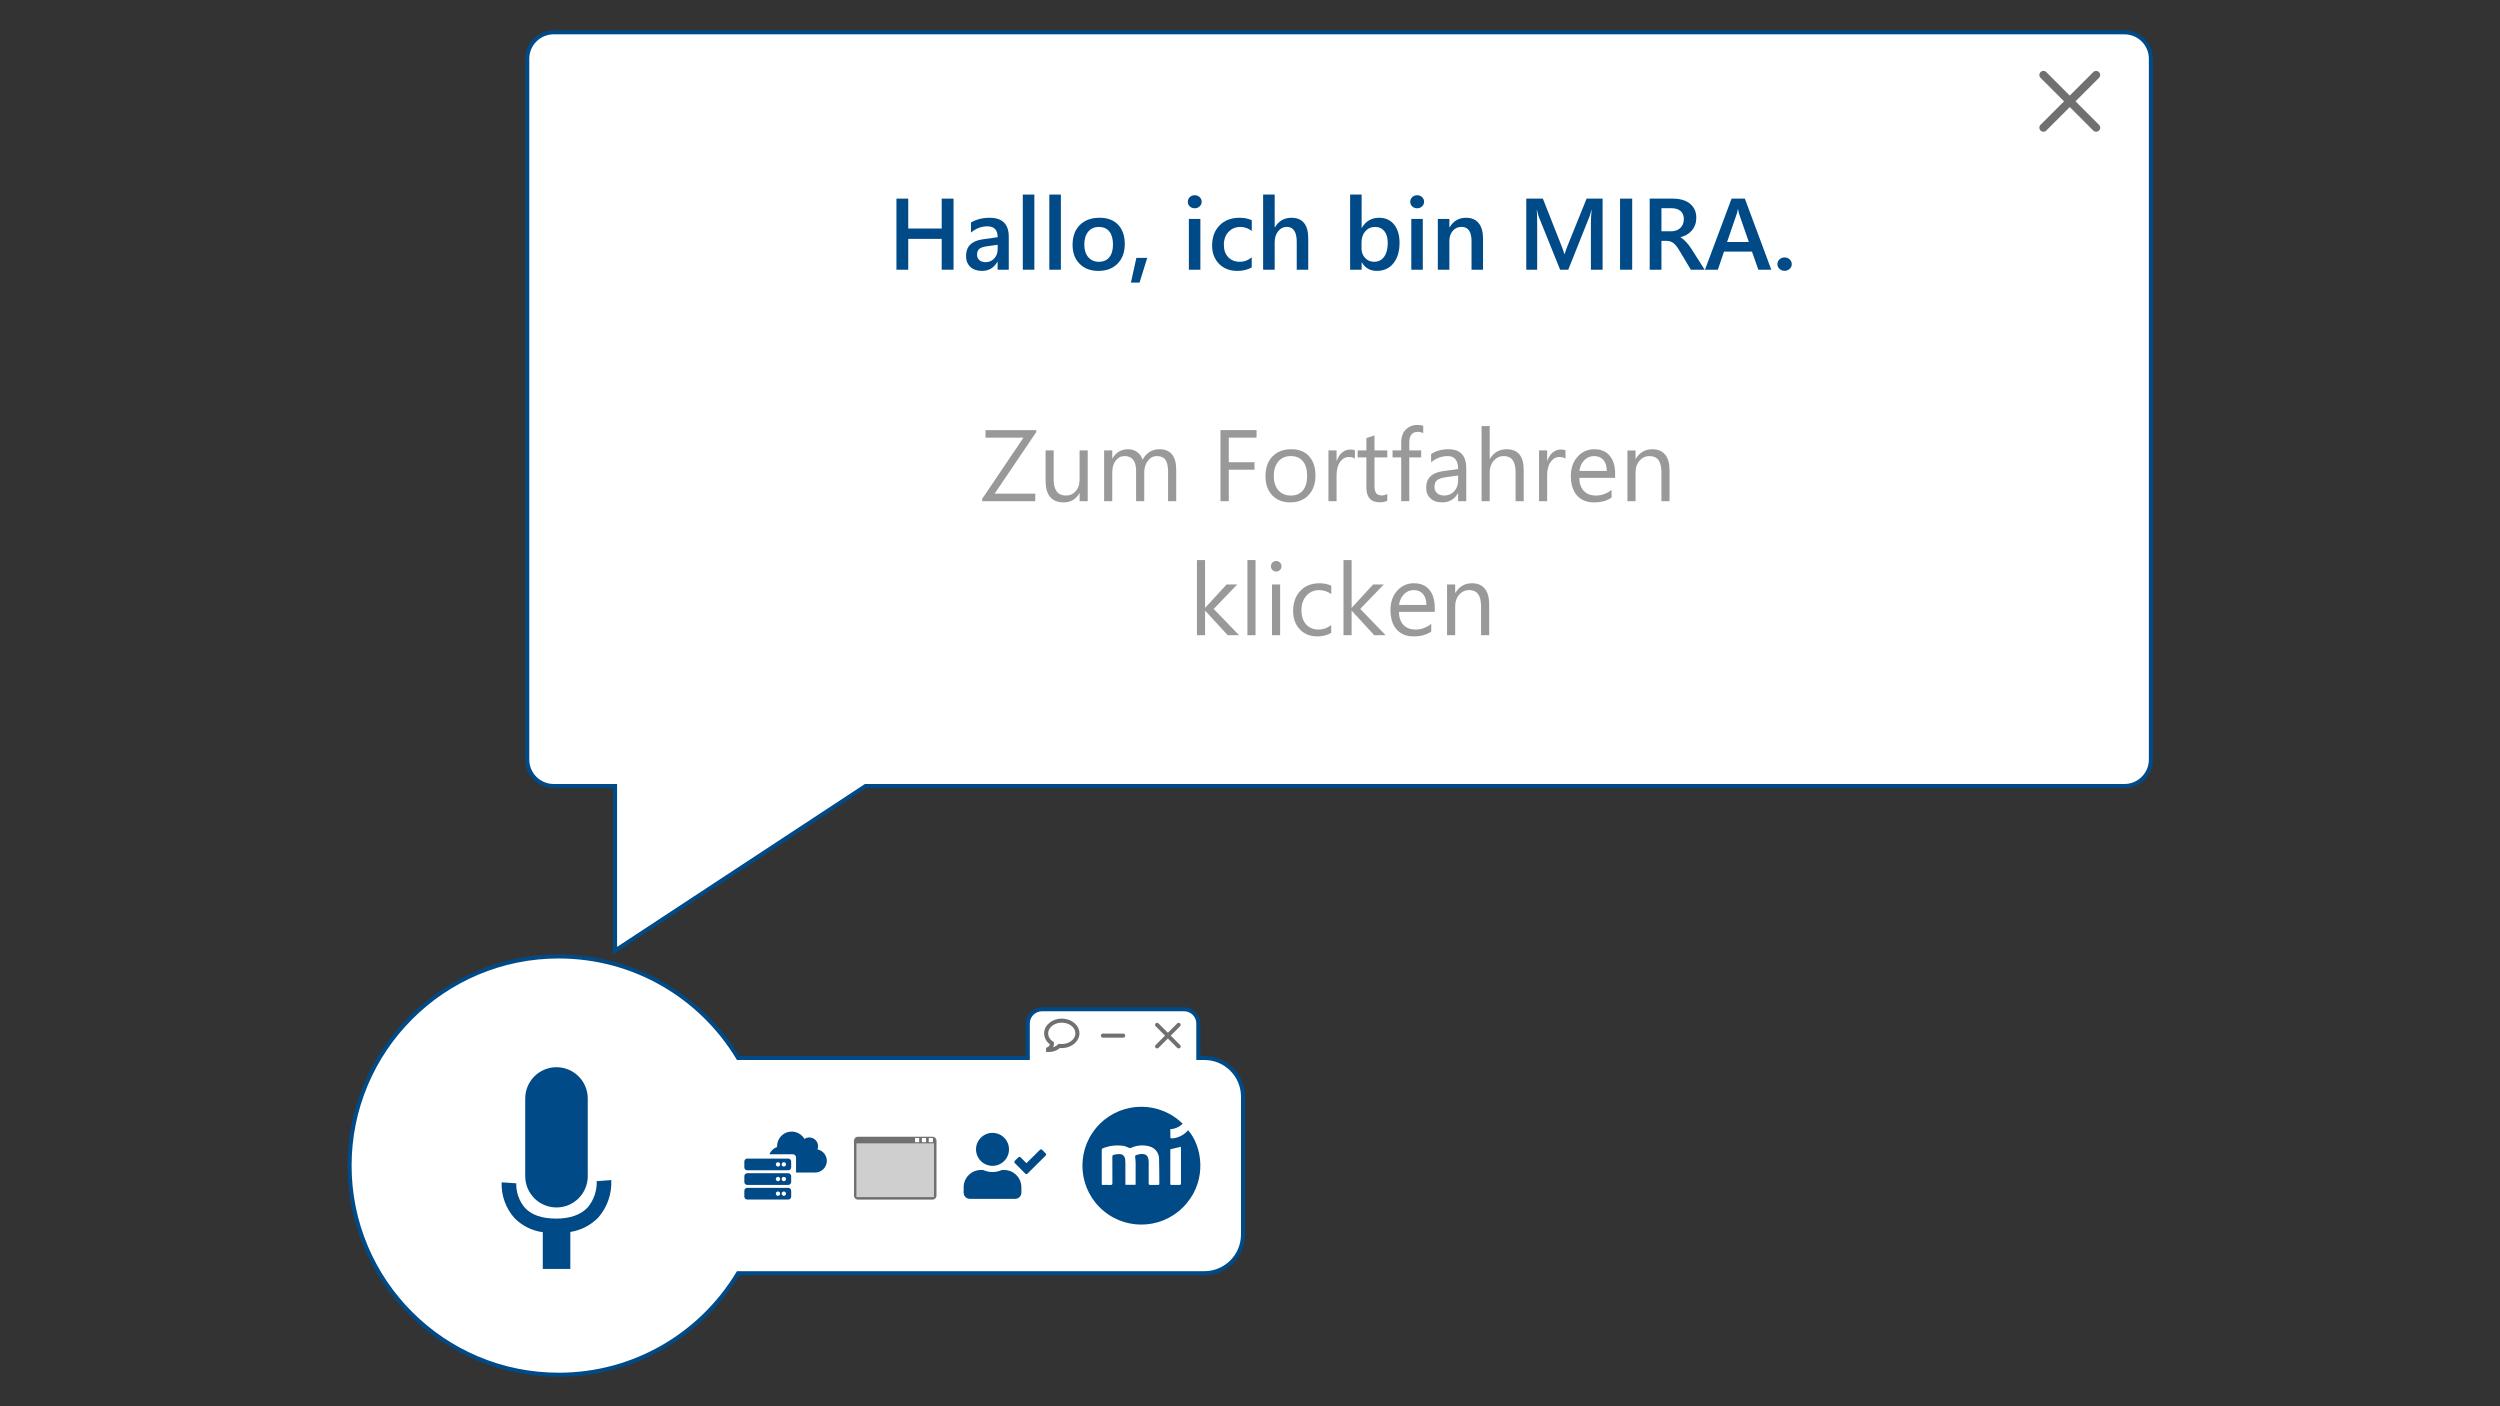 <?xml version="1.0" encoding="utf-8"?>
<!-- Generator: $$$/GeneralStr/196=Adobe Illustrator 27.6.0, SVG Export Plug-In . SVG Version: 6.00 Build 0)  -->
<svg version="1.1" id="Ebene_1" xmlns="http://www.w3.org/2000/svg" xmlns:xlink="http://www.w3.org/1999/xlink" x="0px" y="0px"
	 viewBox="0 0 1920 1080" style="enable-background:new 0 0 1920 1080;" xml:space="preserve">
<rect x="0" y="0" width="1920" height="1080" fill="#333333" stroke="none"/>
<style type="text/css">
	.st0{fill:#FFFFFF;}
	.st1{fill:#004A87;}
	.st2{enable-background:new    ;}
	.st3{fill:#999999;}
	.st4{fill:#707070;}
	.st5{clip-path:url(#SVGID_00000166648121702211225180000012799389834430473377_);}
	.st6{clip-path:url(#SVGID_00000100382355316012366320000007213358153624837049_);}
	.st7{fill:#CFCFCF;}
	.st8{clip-path:url(#SVGID_00000031203338685473641840000013591597615472911508_);}
	.st9{clip-path:url(#SVGID_00000003784807893187313940000018189841046163876020_);}
</style>
<g id="Vereinigungsmenge_300" transform="translate(43.748 -15.997)">
	<g>
		<path class="st0" d="M428.608,746.099V621.209v-1.559h-1.559h-45.599
			c-11.179,0-20.273-9.095-20.273-20.273V61.09c0-11.179,9.095-20.273,20.273-20.273
			H1587.856c11.179,0,20.273,9.095,20.273,20.273v538.287
			c0,11.179-9.095,20.273-20.273,20.273H621.469h-0.467l-0.39,0.256L428.608,746.099z
			"/>
	</g>
	<g>
		<path class="st1" d="M430.168,743.208l190.368-125.118h967.32
			c10.319,0,18.714-8.395,18.714-18.714V61.09c0-10.319-8.395-18.714-18.714-18.714
			H381.45c-10.319,0-18.714,8.395-18.714,18.714v538.287
			c0,10.319,8.395,18.714,18.714,18.714h48.718V743.208 M427.049,748.99V621.209h-45.599
			c-12.059,0-21.832-9.774-21.832-21.832V61.09c0-12.059,9.774-21.832,21.832-21.832
			H1587.856c12.059,0,21.833,9.774,21.833,21.832v538.287
			c0,12.059-9.774,21.832-21.833,21.832H621.469L427.049,748.99z"/>
	</g>
</g>
<g class="st2">
	<path class="st1" d="M732.325,207.14h-9.099v-23.681H697.528v23.681h-9.061v-54.595h9.061
		v22.956h25.698v-22.956h9.099V207.14z"/>
	<path class="st1" d="M774.737,207.14h-8.566v-6.091h-0.152
		c-2.691,4.669-6.638,7.005-11.84,7.005c-3.833,0-6.833-1.042-9.005-3.122
		c-2.169-2.08-3.254-4.834-3.254-8.263c0-7.359,4.238-11.647,12.716-12.865
		l11.574-1.639c0-5.558-2.641-8.339-7.919-8.339c-4.645,0-8.833,1.602-12.564,4.8
		v-7.73c4.112-2.437,8.857-3.655,14.239-3.655c9.847,0,14.772,4.849,14.772,14.543
		V207.14z M766.209,187.989l-8.185,1.145c-2.539,0.329-4.448,0.944-5.729,1.846
		c-1.282,0.902-1.923,2.479-1.923,4.739c0,1.651,0.589,3.003,1.771,4.054
		c1.179,1.054,2.759,1.581,4.739,1.581c2.689,0,4.917-0.944,6.682-2.836
		c1.763-1.891,2.645-4.27,2.645-7.139V187.989z"/>
	<path class="st1" d="M794.382,207.14h-8.871v-57.717h8.871V207.14z"/>
	<path class="st1" d="M814.751,207.14h-8.871v-57.717h8.871V207.14z"/>
	<path class="st1" d="M843.533,208.054c-6.015,0-10.818-1.821-14.411-5.464
		c-3.591-3.64-5.386-8.47-5.386-14.486c0-6.548,1.872-11.662,5.615-15.344
		c3.745-3.679,8.788-5.519,15.134-5.519c6.091,0,10.837,1.791,14.239,5.367
		c3.401,3.582,5.102,8.543,5.102,14.888c0,6.219-1.834,11.199-5.501,14.942
		C854.656,206.184,849.725,208.054,843.533,208.054z M843.952,174.283
		c-3.452,0-6.181,1.206-8.185,3.618c-2.006,2.412-3.008,5.735-3.008,9.975
		c0,4.087,1.014,7.304,3.046,9.652c2.03,2.348,4.745,3.521,8.147,3.521
		c3.477,0,6.149-1.154,8.013-3.466c1.867-2.309,2.799-5.595,2.799-9.859
		c0-4.288-0.932-7.602-2.799-9.938C850.101,175.452,847.428,174.283,843.952,174.283z"
		/>
	<path class="st1" d="M881.072,198.039l-5.901,18.999h-6.624l4.188-18.999H881.072z"/>
	<path class="st1" d="M917.506,159.968c-1.447,0-2.683-0.469-3.713-1.407
		c-1.026-0.938-1.541-2.132-1.541-3.579c0-1.447,0.515-2.653,1.541-3.615
		c1.029-0.965,2.266-1.45,3.713-1.45c1.497,0,2.766,0.484,3.807,1.45
		c1.04,0.962,1.561,2.169,1.561,3.615c0,1.371-0.521,2.546-1.561,3.521
		C920.272,159.48,919.003,159.968,917.506,159.968z M921.885,207.14h-8.833v-38.985
		h8.833V207.14z"/>
	<path class="st1" d="M961.327,205.349c-3.122,1.803-6.815,2.705-11.079,2.705
		c-5.787,0-10.458-1.809-14.01-5.424c-3.554-3.618-5.33-8.306-5.33-14.068
		c0-6.42,1.91-11.58,5.731-15.475c3.819-3.896,8.927-5.845,15.323-5.845
		c3.553,0,6.687,0.621,9.404,1.864v8.223c-2.717-2.028-5.61-3.046-8.68-3.046
		c-3.731,0-6.791,1.264-9.175,3.789c-2.386,2.528-3.579,5.833-3.579,9.917
		c0,4.039,1.124,7.221,3.369,9.558c2.248,2.336,5.26,3.503,9.043,3.503
		c3.172,0,6.168-1.13,8.985-3.387V205.349z"/>
	<path class="st1" d="M1004.727,207.14h-8.833v-21.32c0-7.715-2.577-11.574-7.727-11.574
		c-2.589,0-4.773,1.118-6.548,3.35c-1.779,2.233-2.665,5.089-2.665,8.565v20.979
		h-8.872v-57.717h8.872v25.203h0.152c2.942-4.925,7.157-7.386,12.64-7.386
		c8.653,0,12.981,5.293,12.981,15.874V207.14z"/>
	<path class="st1" d="M1045.884,201.506h-0.152v5.635h-8.833v-57.717h8.833v25.584h0.152
		c3.018-5.178,7.435-7.767,13.249-7.767c4.922,0,8.775,1.745,11.552,5.236
		c2.781,3.49,4.17,8.166,4.17,14.029c0,6.524-1.559,11.744-4.681,15.667
		c-3.122,3.92-7.386,5.881-12.792,5.881
		C1052.305,208.054,1048.473,205.87,1045.884,201.506z M1045.656,186.009v4.837
		c0,2.842,0.908,5.254,2.72,7.234c1.815,1.98,4.118,2.97,6.911,2.97
		c3.274,0,5.845-1.276,7.709-3.825c1.867-2.552,2.799-6.11,2.799-10.678
		c0-3.835-0.868-6.835-2.607-9.006c-1.739-2.169-4.094-3.256-7.063-3.256
		c-3.146,0-5.677,1.118-7.596,3.35
		C1046.612,179.869,1045.656,182.658,1045.656,186.009z"/>
	<path class="st1" d="M1088.333,159.968c-1.447,0-2.683-0.469-3.713-1.407
		c-1.026-0.938-1.541-2.132-1.541-3.579c0-1.447,0.515-2.653,1.541-3.615
		c1.029-0.965,2.266-1.45,3.713-1.45c1.499,0,2.766,0.484,3.807,1.45
		c1.042,0.962,1.562,2.169,1.562,3.615c0,1.371-0.521,2.546-1.562,3.521
		C1091.098,159.48,1089.831,159.968,1088.333,159.968z M1092.712,207.14h-8.833v-38.985
		h8.833V207.14z"/>
	<path class="st1" d="M1138.968,207.14h-8.833v-21.966c0-7.285-2.577-10.928-7.727-10.928
		c-2.692,0-4.913,1.008-6.664,3.027c-1.751,2.016-2.625,4.563-2.625,7.633v22.234
		h-8.872v-38.985h8.872v6.472h0.152c2.918-4.925,7.13-7.386,12.64-7.386
		c4.237,0,7.474,1.377,9.707,4.13c2.233,2.756,3.35,6.734,3.35,11.936V207.14z"
		/>
	<path class="st1" d="M1230.797,207.14h-8.985v-35.331c0-2.893,0.177-6.433,0.533-10.624
		h-0.152c-0.557,2.388-1.054,4.1-1.483,5.141l-16.295,40.813h-6.244l-16.334-40.508
		c-0.457-1.194-0.938-3.009-1.447-5.446h-0.152
		c0.204,2.184,0.305,5.75,0.305,10.7v35.254h-8.376v-54.595h12.755
		l14.352,36.357c1.09,2.793,1.803,4.873,2.132,6.244h0.192
		c0.938-2.866,1.7-4.998,2.284-6.396l14.62-36.205h12.296V207.14z"/>
	<path class="st1" d="M1253.527,207.14h-9.329v-54.595h9.329V207.14z"/>
	<path class="st1" d="M1309.149,207.14h-10.584l-8.717-14.62
		c-0.789-1.346-1.556-2.494-2.303-3.445c-0.749-0.953-1.511-1.733-2.284-2.342
		c-0.777-0.609-1.62-1.054-2.534-1.334c-0.914-0.277-1.94-0.417-3.082-0.417
		h-3.655v22.158h-9.025v-54.595h17.97c2.565,0,4.925,0.305,7.081,0.914
		s4.036,1.529,5.635,2.759c1.599,1.234,2.851,2.769,3.752,4.608
		c0.898,1.84,1.349,3.99,1.349,6.451c0,1.931-0.283,3.701-0.856,5.312
		c-0.57,1.614-1.383,3.046-2.437,4.304c-1.054,1.255-2.321,2.327-3.807,3.216
		c-1.483,0.889-3.155,1.575-5.007,2.056v0.152
		c0.99,0.557,1.852,1.176,2.589,1.846c0.737,0.673,1.435,1.365,2.095,2.077
		c0.658,0.71,1.313,1.517,1.961,2.415c0.646,0.902,1.361,1.949,2.15,3.14
		L1309.149,207.14z M1275.99,159.895v17.738h7.538c1.395,0,2.683-0.213,3.865-0.646
		c1.179-0.432,2.199-1.054,3.064-1.864c0.862-0.813,1.535-1.803,2.016-2.973
		c0.481-1.167,0.725-2.473,0.725-3.92c0-2.613-0.825-4.657-2.476-6.131
		c-1.651-1.471-4.023-2.205-7.118-2.205H1275.99z"/>
	<path class="st1" d="M1360.357,207.14h-9.938l-4.91-13.895h-21.473l-4.721,13.895h-9.899
		l20.443-54.595h10.203L1360.357,207.14z M1343.109,185.857l-7.575-21.777
		c-0.228-0.71-0.472-1.852-0.725-3.423h-0.152
		c-0.228,1.444-0.481,2.589-0.761,3.423l-7.499,21.777H1343.109z"/>
	<path class="st1" d="M1370.52,207.978c-1.523,0-2.817-0.503-3.883-1.505
		c-1.066-1.002-1.599-2.202-1.599-3.597c0-1.422,0.533-2.641,1.599-3.655
		c1.066-1.014,2.36-1.523,3.883-1.523c1.547,0,2.863,0.509,3.941,1.523
		c1.078,1.014,1.617,2.233,1.617,3.655c0,1.395-0.539,2.595-1.617,3.597
		S1372.068,207.978,1370.52,207.978z"/>
</g>
<g class="st2">
	<path class="st3" d="M795.849,331.842l-31.98,47.285h31.219v5.787H754.312v-1.791
		l31.714-47.017h-29.163v-5.787h38.985V331.842z"/>
	<path class="st3" d="M835.367,384.914h-6.244v-6.168h-0.152
		c-2.589,4.721-6.6,7.081-12.031,7.081c-9.29,0-13.934-5.534-13.934-16.599
		v-23.3h6.206v22.31c0,8.223,3.146,12.335,9.442,12.335
		c3.046,0,5.552-1.124,7.518-3.369c1.968-2.248,2.951-5.184,2.951-8.814v-22.462
		h6.244V384.914z"/>
	<path class="st3" d="M903.325,384.914h-6.244v-22.386c0-4.316-0.667-7.438-1.998-9.366
		c-1.334-1.928-3.574-2.893-6.72-2.893c-2.665,0-4.93,1.218-6.797,3.655
		c-1.864,2.437-2.797,5.354-2.797,8.757v22.234h-6.244v-23.148
		c0-7.666-2.957-11.498-8.871-11.498c-2.741,0-5.001,1.148-6.777,3.445
		c-1.777,2.3-2.665,5.287-2.665,8.967v22.234h-6.244v-38.985h6.244v6.168h0.152
		c2.766-4.721,6.801-7.081,12.107-7.081c2.665,0,4.987,0.743,6.967,2.226
		c1.98,1.486,3.337,3.433,4.074,5.845c2.893-5.382,7.208-8.071,12.944-8.071
		c8.578,0,12.868,5.293,12.868,15.874V384.914z"/>
	<path class="st3" d="M965.038,336.106h-21.319v18.884h19.72v5.747h-19.72v24.177h-6.396
		v-54.595h27.715V336.106z"/>
	<path class="st3" d="M990.851,385.828c-5.763,0-10.362-1.821-13.8-5.464
		c-3.439-3.64-5.159-8.47-5.159-14.486c0-6.548,1.791-11.662,5.37-15.344
		c3.579-3.679,8.412-5.519,14.504-5.519c5.811,0,10.349,1.791,13.611,5.367
		c3.262,3.582,4.891,8.543,4.891,14.888c0,6.219-1.757,11.199-5.272,14.942
		C1001.48,383.957,996.766,385.828,990.851,385.828z M991.308,350.269
		c-4.011,0-7.182,1.365-9.518,4.093c-2.336,2.729-3.503,6.49-3.503,11.288
		c0,4.62,1.182,8.263,3.542,10.925c2.36,2.668,5.519,3.999,9.478,3.999
		c4.036,0,7.139-1.307,9.308-3.92c2.172-2.616,3.256-6.335,3.256-11.157
		c0-4.873-1.084-8.629-3.256-11.269C998.447,351.587,995.343,350.269,991.308,350.269z
		"/>
	<path class="st3" d="M1040.572,352.248c-1.09-0.838-2.665-1.258-4.721-1.258
		c-2.665,0-4.891,1.258-6.682,3.771c-1.788,2.513-2.683,5.939-2.683,10.279v19.873
		h-6.244v-38.985h6.244v8.035h0.152c0.889-2.741,2.248-4.879,4.075-6.417
		c1.827-1.535,3.868-2.303,6.128-2.303c1.623,0,2.869,0.177,3.731,0.533V352.248z"/>
	<path class="st3" d="M1065.435,384.533c-1.474,0.813-3.414,1.218-5.827,1.218
		c-6.829,0-10.24-3.807-10.24-11.422v-23.071h-6.701v-5.33h6.701v-9.518
		l6.244-2.019v11.537h9.823v5.33h-9.823v21.966c0,2.616,0.442,4.48,1.331,5.598
		c0.889,1.118,2.36,1.675,4.416,1.675c1.575,0,2.933-0.432,4.075-1.294V384.533z"
		/>
	<path class="st3" d="M1093.035,332.679c-1.218-0.685-2.601-1.029-4.148-1.029
		c-4.368,0-6.548,2.756-6.548,8.263v6.015h9.137v5.33h-9.137v33.655h-6.207v-33.655
		h-6.661v-5.33h6.661V339.608c0-4.087,1.182-7.316,3.542-9.689
		s5.303-3.56,8.833-3.56c1.904,0,3.411,0.228,4.529,0.685V332.679z"/>
	<path class="st3" d="M1126.082,384.914h-6.244v-6.091h-0.152
		c-2.717,4.669-6.713,7.005-11.991,7.005c-3.883,0-6.923-1.029-9.119-3.082
		c-2.196-2.059-3.292-4.785-3.292-8.187c0-7.285,4.288-11.522,12.868-12.716
		l11.687-1.636c0-6.628-2.677-9.938-8.032-9.938c-4.697,0-8.936,1.599-12.716,4.797
		v-6.396c3.832-2.437,8.248-3.655,13.249-3.655c9.162,0,13.742,4.849,13.742,14.543
		V384.914z M1119.838,365.193l-9.402,1.294c-2.893,0.405-5.077,1.124-6.548,2.15
		c-1.474,1.029-2.208,2.851-2.208,5.464c0,1.904,0.679,3.46,2.038,4.663
		c1.355,1.206,3.165,1.809,5.424,1.809c3.094,0,5.653-1.084,7.672-3.256
		c2.016-2.169,3.024-4.916,3.024-8.242V365.193z"/>
	<path class="st3" d="M1170.208,384.914h-6.244v-22.462c0-8.123-3.021-12.183-9.061-12.183
		c-3.046,0-5.61,1.176-7.69,3.521c-2.083,2.348-3.122,5.364-3.122,9.043v22.082
		h-6.244v-57.717h6.244v25.203h0.152c2.994-4.925,7.258-7.386,12.792-7.386
		c8.781,0,13.173,5.293,13.173,15.874V384.914z"/>
	<path class="st3" d="M1202.301,352.248c-1.09-0.838-2.665-1.258-4.721-1.258
		c-2.665,0-4.891,1.258-6.682,3.771c-1.788,2.513-2.683,5.939-2.683,10.279v19.873
		h-6.244v-38.985h6.244v8.035h0.152c0.889-2.741,2.248-4.879,4.075-6.417
		c1.827-1.535,3.868-2.303,6.128-2.303c1.623,0,2.869,0.177,3.731,0.533V352.248z"/>
	<path class="st3" d="M1240.412,366.981h-27.527c0.1,4.343,1.27,7.694,3.503,10.051
		c2.233,2.363,5.306,3.542,9.213,3.542c4.392,0,8.427-1.447,12.107-4.34v5.863
		c-3.427,2.488-7.955,3.731-13.59,3.731c-5.51,0-9.838-1.77-12.984-5.312
		c-3.146-3.539-4.721-8.522-4.721-14.942c0-6.067,1.721-11.007,5.16-14.83
		c3.439-3.819,7.709-5.729,12.81-5.729c5.102,0,9.049,1.651,11.842,4.949
		c2.79,3.299,4.188,7.879,4.188,13.745V366.981z M1234.016,361.69
		c-0.027-3.603-0.896-6.408-2.61-8.415c-1.712-2.004-4.09-3.006-7.136-3.006
		c-2.945,0-5.446,1.054-7.502,3.158c-2.056,2.108-3.326,4.861-3.807,8.263H1234.016z"
		/>
	<path class="st3" d="M1282.215,384.914h-6.244v-22.234c0-8.275-3.021-12.411-9.061-12.411
		c-3.122,0-5.705,1.176-7.748,3.521c-2.044,2.348-3.064,5.312-3.064,8.891v22.234
		h-6.244v-38.985h6.244v6.472h0.152c2.942-4.925,7.206-7.386,12.792-7.386
		c4.264,0,7.523,1.377,9.783,4.13c2.26,2.756,3.39,6.734,3.39,11.936V384.914z
		"/>
</g>
<g class="st2">
	<path class="st3" d="M951.62,487.835h-8.756l-17.208-18.731h-0.152v18.731h-6.244v-57.717
		h6.244v36.585h0.152l16.371-17.854h8.185l-18.084,18.807L951.62,487.835z"/>
	<path class="st3" d="M964.261,487.835h-6.245v-57.717h6.245V487.835z"/>
	<path class="st3" d="M980.099,438.951c-1.118,0-2.071-0.381-2.857-1.142
		c-0.786-0.761-1.179-1.727-1.179-2.893c0-1.167,0.393-2.138,1.179-2.912
		c0.786-0.774,1.739-1.16,2.857-1.16c1.142,0,2.114,0.387,2.912,1.16
		c0.801,0.774,1.2,1.745,1.2,2.912c0,1.118-0.399,2.068-1.2,2.854
		C982.213,438.558,981.241,438.951,980.099,438.951z M983.145,487.835h-6.244v-38.985
		h6.244V487.835z"/>
	<path class="st3" d="M1022.359,486.045c-2.997,1.803-6.548,2.705-10.66,2.705
		c-5.558,0-10.045-1.809-13.459-5.424c-3.414-3.618-5.12-8.306-5.12-14.068
		c0-6.42,1.84-11.58,5.519-15.475c3.679-3.896,8.592-5.845,14.735-5.845
		c3.426,0,6.445,0.634,9.061,1.904v6.396c-2.893-2.032-5.991-3.046-9.289-3.046
		c-3.987,0-7.252,1.428-9.804,4.282c-2.549,2.857-3.826,6.606-3.826,11.251
		c0,4.569,1.2,8.172,3.597,10.812c2.4,2.641,5.616,3.959,9.652,3.959
		c3.399,0,6.597-1.13,9.594-3.39V486.045z"/>
	<path class="st3" d="M1064.162,487.835h-8.756l-17.208-18.731h-0.152v18.731h-6.244v-57.717
		h6.244v36.585h0.152l16.371-17.854h8.184l-18.083,18.807L1064.162,487.835z"/>
	<path class="st3" d="M1101.889,469.902h-27.524c0.1,4.343,1.267,7.694,3.503,10.051
		c2.233,2.363,5.303,3.542,9.213,3.542c4.389,0,8.425-1.447,12.107-4.34v5.863
		c-3.426,2.488-7.958,3.731-13.593,3.731c-5.507,0-9.835-1.77-12.981-5.312
		c-3.149-3.539-4.721-8.522-4.721-14.942c0-6.067,1.718-11.007,5.159-14.83
		c3.439-3.819,7.709-5.729,12.81-5.729c5.102,0,9.046,1.651,11.839,4.949
		c2.793,3.299,4.188,7.879,4.188,13.745V469.902z M1095.493,464.612
		c-0.024-3.603-0.892-6.408-2.607-8.415c-1.712-2.004-4.094-3.006-7.139-3.006
		c-2.945,0-5.443,1.054-7.499,3.158c-2.056,2.108-3.326,4.861-3.807,8.263H1095.493z"
		/>
	<path class="st3" d="M1143.692,487.835h-6.244v-22.234c0-8.275-3.021-12.411-9.061-12.411
		c-3.122,0-5.705,1.176-7.748,3.521c-2.041,2.348-3.064,5.312-3.064,8.891v22.234
		h-6.244v-38.985h6.244v6.472h0.152c2.945-4.925,7.209-7.386,12.792-7.386
		c4.264,0,7.526,1.377,9.786,4.13c2.257,2.756,3.387,6.734,3.387,11.936V487.835z"
		/>
</g>
<g id="Gruppe_5707" transform="translate(417.602 11.002)">
	<g id="Linie_41">
		<path class="st4" d="M1151.747,90.172c-0.798,0-1.596-0.305-2.205-0.914
			c-1.218-1.218-1.218-3.192,0-4.41l40.478-40.479
			c1.218-1.218,3.192-1.218,4.41,0c1.218,1.218,1.218,3.192,0,4.41
			l-40.478,40.479C1153.343,89.868,1152.545,90.172,1151.747,90.172z"/>
	</g>
	<g id="Linie_42">
		<path class="st4" d="M1192.225,90.172c-0.798,0-1.596-0.305-2.205-0.914l-40.478-40.479
			c-1.218-1.218-1.218-3.192,0-4.41c1.218-1.218,3.192-1.218,4.41,0
			l40.478,40.479c1.218,1.218,1.218,3.192,0,4.41
			C1193.821,89.868,1193.023,90.172,1192.225,90.172z"/>
	</g>
</g>
<g id="Vereinigungsmenge_302" transform="translate(8768 6107.563)">
	<g>
		<path class="st0" d="M-8338.901-5051.768c-21.683,0-42.719-4.246-62.52-12.622
			c-19.124-8.089-36.302-19.671-51.053-34.423
			c-14.754-14.752-26.333-31.928-34.423-51.054
			c-8.376-19.802-12.621-40.835-12.621-62.52c0-21.686,4.245-42.721,12.621-62.523
			c8.09-19.127,19.669-36.306,34.423-51.058
			c14.751-14.752,31.929-26.333,51.053-34.423
			c19.801-8.375,40.834-12.622,62.52-12.622c14.261,0,28.402,1.869,42.034,5.554
			c13.222,3.576,25.962,8.855,37.865,15.693
			c23.477,13.487,43.325,32.844,57.409,55.979l0.454,0.749h0.877h220.03h1.56
			v-1.56v-24.954c0-6.02,4.897-10.917,10.919-10.917h109.156
			c6.019,0,10.916,4.897,10.916,10.917v24.954v1.56h1.56H-7843
			c16.334,0,29.626,13.29,29.626,29.626v106.039c0,16.34-13.292,29.633-29.626,29.633
			h-357.265h-0.878l-0.453,0.749c-14.084,23.133-33.936,42.488-57.412,55.973
			c-11.903,6.838-24.641,12.118-37.862,15.692
			C-8310.503-5053.636-8324.644-5051.768-8338.901-5051.768z"/>
	</g>
	<g>
		<path class="st1" d="M-8338.901-5053.327c14.12,0,28.125-1.851,41.623-5.501
			c13.094-3.539,25.706-8.769,37.493-15.539
			c23.248-13.354,42.908-32.522,56.855-55.433l0.913-1.497H-7843
			c15.476,0,28.067-12.594,28.067-28.074v-106.039c0-15.476-12.591-28.066-28.067-28.066
			h-6.241v-28.073c0-5.16-4.197-9.358-9.356-9.358h-109.156
			c-5.159,0-9.359,4.198-9.359,9.358v28.073h-224.904l-0.91-1.497
			c-13.943-22.913-33.604-42.083-56.852-55.438
			c-11.787-6.771-24.403-12-37.493-15.54
			c-13.502-3.65-27.507-5.5-41.63-5.5c-21.476,0-42.305,4.205-61.91,12.498
			c-18.941,8.012-35.952,19.48-50.56,34.089
			c-14.61,14.609-26.077,31.621-34.091,50.562
			c-8.291,19.608-12.497,40.44-12.497,61.916c0,21.474,4.206,42.304,12.497,61.912
			c8.014,18.94,19.48,35.95,34.091,50.559
			c14.607,14.609,31.618,26.078,50.56,34.089
			C-8381.206-5057.532-8360.377-5053.327-8338.901-5053.327 M-8338.901-5050.208
			c-89.568,0-162.176-72.61-162.176-162.178c0-89.575,72.607-162.184,162.176-162.184
			c58.74,0,110.183,31.22,138.64,77.975h220.03v-24.954
			c0-6.89,5.589-12.477,12.479-12.477h109.156c6.89,0,12.476,5.587,12.476,12.477
			v24.954H-7843c17.221,0,31.186,13.96,31.186,31.186v106.039
			c0,17.227-13.965,31.193-31.186,31.193h-357.265
			C-8228.725-5081.43-8280.167-5050.208-8338.901-5050.208z"/>
	</g>
</g>
<g id="Gruppe_5708" transform="translate(-714.156 -230.594)">
	<g id="Linie_41-2">
		<path class="st4" d="M1602.799,1035.805c-0.399,0-0.798-0.152-1.103-0.457
			c-0.609-0.609-0.609-1.596,0-2.205l16.567-16.566
			c0.609-0.609,1.596-0.609,2.205,0c0.609,0.609,0.609,1.596,0,2.205
			l-16.567,16.566C1603.597,1035.652,1603.198,1035.805,1602.799,1035.805z"/>
	</g>
	<g id="Linie_42-2">
		<path class="st4" d="M1619.367,1035.805c-0.399,0-0.798-0.152-1.103-0.457l-16.567-16.566
			c-0.609-0.609-0.609-1.596,0-2.205c0.609-0.609,1.596-0.609,2.205,0
			l16.567,16.566c0.609,0.609,0.609,1.596,0,2.205
			C1620.165,1035.652,1619.766,1035.805,1619.367,1035.805z"/>
	</g>
</g>
<g id="Linie_309">
	<path class="st4" d="M862.621,796.929h-15.594c-0.862,0-1.559-0.698-1.559-1.559
		s0.697-1.559,1.559-1.559h15.594c0.862,0,1.559,0.697,1.559,1.559
		S863.482,796.929,862.621,796.929z"/>
</g>
<g>
	<defs>
		<rect id="SVGID_1_" x="831.432" y="849.95" width="90.446" height="90.446"/>
	</defs>
	<clipPath id="SVGID_00000110453116235209523680000011683167312095012263_">
		<use xlink:href="#SVGID_1_"  style="overflow:visible;"/>
	</clipPath>
	<g id="Pfad_2868" style="clip-path:url(#SVGID_00000110453116235209523680000011683167312095012263_);">
		<path class="st1" d="M908.271,862.99c-2.513,2.547-5.897,4.047-9.472,4.201
			c0,2.217-0.031,4.366,0.044,6.528c0,0.221,0.655,0.624,0.982,0.599
			c4.612-0.255,8.942-2.296,12.073-5.692l0.574-0.605
			c10.779,12.241,14.618,37.467-1.148,56.158
			c-15.979,19.209-44.505,21.827-63.714,5.847s-21.827-44.505-5.847-63.714
			c15.979-19.209,44.505-21.827,63.714-5.847c0.965,0.803,1.896,1.645,2.791,2.525
			 M846.234,910.019c2.267,0,4.429-0.078,6.578,0.031
			c1.248,0.062,1.528-0.34,1.519-1.541c-0.059-6.652,0-13.308-0.056-19.961
			c0-1.048,0.312-1.559,1.31-1.719c1.208-0.263,2.434-0.434,3.668-0.511
			c2.395-0.28,4.564,1.434,4.844,3.829c0.006,0.049,0.011,0.098,0.015,0.147
			c0.115,0.833,0.175,1.673,0.181,2.514c0.016,5.252,0,10.504,0,15.753
			c0,0.458,0.05,0.92,0.075,1.375h7.707c0.044-0.256,0.074-0.514,0.09-0.773
			c0-5.452,0-10.916,0-16.355c0.007-0.92-0.056-1.84-0.187-2.751
			c-0.427-2.751-0.449-2.748,2.314-3.431c0.156-0.037,0.312-0.097,0.465-0.128
			c5.14-0.979,7.442,0.936,7.445,6.144c0,5.371,0.025,10.744-0.022,16.115
			c0,1.007,0.29,1.31,1.288,1.276c1.962-0.072,3.93-0.044,5.891,0
			c0.708,0,1.011-0.2,1.001-0.936c-0.065-6.409,0-12.825-0.2-19.231
			c-0.074-4.517-3.189-8.414-7.579-9.481c-4.686-1.274-9.672-0.838-14.066,1.229
			c-0.489,0.145-1.013,0.122-1.488-0.065c-1.153-0.539-2.338-1.005-3.549-1.397
			c-5.434-0.937-11.02-0.389-16.168,1.588c-0.8,0.165-1.322,0.937-1.179,1.74
			c0.034,8.377,0.019,16.758,0.022,25.135c0,0.427,0.047,0.855,0.081,1.4
			 M898.821,882.664c0.022-0.078-0.019,0-0.019,0.072
			c0,8.808-0.01,17.615-0.031,26.423c0,0.714,0.312,0.876,0.936,0.867
			c1.962-0.025,3.927-0.069,5.885,0c1.095,0.047,1.416-0.274,1.41-1.394
			c-0.047-8.967-0.025-17.936-0.028-26.903c0-0.38-0.037-0.761-0.05-1.01
			l-8.109,1.927"/>
	</g>
</g>
<g id="Pfad_2869">
	<path class="st1" d="M427.384,927.329c13.263,0,24.015-10.752,24.015-24.015v-0V843.629
		c0-13.263-10.751-24.015-24.014-24.016
		c-13.263-0-24.015,10.751-24.016,24.014c0,0,0,0.001,0,0.001v59.685
		C403.369,916.577,414.12,927.329,427.384,927.329z"/>
</g>
<g id="Pfad_2870">
	<path class="st1" d="M469.46,906.261l-11.197,0.864c0.268,7.365-2.207,14.566-6.946,20.21
		c-5.302,5.676-13.545,8.558-24.514,8.571v-0.044
		c-10.551,0-18.498-2.751-23.61-8.178c-4.497-5.259-6.893-11.995-6.727-18.913
		l-11.203-0.745c-0.374,9.978,3.076,19.721,9.647,27.24
		c5.857,6.053,13.588,9.949,21.938,11.053v28.219h21.161v-28.409
		c8.243-1.266,15.84-5.212,21.617-11.228
		C466.453,926.968,469.974,916.715,469.46,906.261z"/>
</g>
<g id="Icon_metro-bubble">
	<path class="st4" d="M805.586,807.955c-0.248,0-0.498-0.006-0.748-0.021l-1.47-0.085v-3.158
		l0.991-0.39c0.993-0.387,1.721-1.237,1.961-2.26
		c-2.7-1.946-4.348-5.016-4.454-8.379c-0.002-6.293,6.088-11.373,13.575-11.373
		s13.576,5.08,13.576,11.324c0,6.621-7.017,11.897-14.932,11.269
		C811.709,806.858,808.68,807.955,805.586,807.955z M815.442,785.407
		c-5.766,0-10.458,3.682-10.458,8.205c0.082,2.552,1.465,4.907,3.699,6.25
		l0.627,0.378l0.111,0.722c0.047,0.311,0.07,0.627,0.069,0.935
		c-0.107,0.889-0.369,1.712-0.761,2.44c1.395-0.454,2.691-1.206,3.778-2.22
		l0.535-0.496l0.725,0.091c0.556,0.07,1.115,0.107,1.675,0.107
		c5.766,0,10.458-3.682,10.458-8.205C825.9,789.09,821.208,785.407,815.442,785.407z"
		/>
</g>
<g id="Gruppe_5710" transform="translate(97.705 271.188)">
	<g>
		<defs>
			
				<rect id="SVGID_00000176040847987242416100000010150175580393439410_" x="473.944" y="597.865" width="63.344" height="52.203"/>
		</defs>
		<clipPath id="SVGID_00000070826962943787710010000013387318849695723403_">
			<use xlink:href="#SVGID_00000176040847987242416100000010150175580393439410_"  style="overflow:visible;"/>
		</clipPath>
		
			<g id="Gruppe_5323" transform="translate(0 0)" style="clip-path:url(#SVGID_00000070826962943787710010000013387318849695723403_);">
			<g id="Pfad_2400">
				<path class="st1" d="M530.12,611.526c1.337-3.476-0.396-7.377-3.872-8.715
					c-2.045-0.787-4.346-0.531-6.168,0.687c-3.102-5.381-9.979-7.228-15.36-4.126
					c-3.482,2.008-5.628,5.721-5.629,9.74c0,0.187,0,0.377,0,0.555
					c-2.684,0.958-4.837,3.008-5.926,5.642h17.899
					c1.34-0.084,2.498,0.928,2.595,2.267v11.752h14.643
					c4.966,0.005,8.995-4.018,9-8.983c0.004-4.277-3.006-7.965-7.197-8.819
					H530.12z"/>
			</g>
			<g id="Pfad_2401">
				<path class="st1" d="M507.664,627.581h-31.472c-1.239-0.002-2.244-1.004-2.249-2.242
					v-4.497c-0.002-1.24,1.002-2.247,2.242-2.249c0.002,0,0.004,0,0.006,0h31.472
					c1.241,0.002,2.247,1.008,2.249,2.249v4.497
					c-0.002,1.241-1.007,2.247-2.249,2.249 M504.29,621.394
					c-0.923,0-1.672,0.748-1.672,1.672s0.748,1.672,1.672,1.672
					s1.672-0.748,1.672-1.672l0,0C505.958,622.144,505.212,621.397,504.29,621.394z
					 M499.796,621.394c-0.923,0-1.672,0.748-1.672,1.672s0.748,1.672,1.672,1.672
					c0.923,0,1.672-0.748,1.672-1.672l0,0
					C501.464,622.144,500.717,621.397,499.796,621.394 M507.667,638.828h-31.475
					c-1.235,0.007-2.242-0.989-2.249-2.224c-0-0.004-0-0.008-0-0.013
					v-4.504c0.002-1.241,1.007-2.247,2.249-2.249h31.472
					c1.241,0.002,2.247,1.008,2.249,2.249v4.479
					c0.007,1.24-0.993,2.251-2.233,2.258c-0.001,0-0.002,0-0.003,0l0,0
					L507.667,638.828z M504.29,632.631c-0.923,0-1.672,0.748-1.672,1.672
					c0,0.923,0.748,1.672,1.672,1.672s1.672-0.748,1.672-1.672l0,0
					C505.958,633.381,505.212,632.634,504.29,632.631z M499.796,632.631
					c-0.923,0-1.672,0.748-1.672,1.672c0,0.923,0.748,1.672,1.672,1.672
					c0.923,0,1.672-0.748,1.672-1.672l0,0
					C501.464,633.381,500.717,632.634,499.796,632.631 M507.667,650.056h-31.475
					c-1.235,0.007-2.242-0.989-2.249-2.224c-0-0.004-0-0.008-0-0.013
					v-4.494c-0.002-1.24,1.002-2.247,2.242-2.249c0.002,0,0.004,0,0.006,0h31.482
					c1.241,0.002,2.247,1.007,2.249,2.249v4.494
					c0.002,1.24-1.002,2.247-2.242,2.249c-0.002,0-0.004,0-0.006,0L507.667,650.056z
					 M504.29,643.868c-0.923,0-1.672,0.748-1.672,1.672
					c0,0.923,0.748,1.672,1.672,1.672s1.672-0.748,1.672-1.672l0,0
					C505.958,644.618,505.212,643.872,504.29,643.868z M499.796,643.868
					c-0.923,0-1.672,0.748-1.672,1.672c0,0.923,0.748,1.672,1.672,1.672
					c0.923,0,1.672-0.748,1.672-1.672l0,0
					C501.464,644.618,500.717,643.872,499.796,643.868"/>
			</g>
		</g>
	</g>
</g>
<g id="Gruppe_5711" transform="translate(124.705 272.459)">
	<g id="Rechteck_3010">
		<rect x="533.111" y="605.708" class="st7" width="59.442" height="41.197"/>
	</g>
	<g id="Gruppe_5326" transform="translate(0 0)">
		<g>
			<defs>
				
					<rect id="SVGID_00000065047164203905175570000004230500452343419822_" x="531.152" y="600.558" width="63.362" height="48.273"/>
			</defs>
			<clipPath id="SVGID_00000136400249851681303160000005500997933089729948_">
				<use xlink:href="#SVGID_00000065047164203905175570000004230500452343419822_"  style="overflow:visible;"/>
			</clipPath>
			<g id="Gruppe_5325" style="clip-path:url(#SVGID_00000136400249851681303160000005500997933089729948_);">
				<g id="Pfad_2402">
					<path class="st4" d="M591.495,600.558h-57.324c-1.664-0.003-3.016,1.343-3.019,3.007
						c0,0.004,0,0.008,0,0.012v42.235c0,1.667,1.352,3.019,3.019,3.019c0,0,0,0,0,0h57.324
						c1.667,0,3.019-1.352,3.019-3.019v-0v-42.235
						C594.514,601.91,593.163,600.558,591.495,600.558
						C591.495,600.558,591.495,600.558,591.495,600.558 M588.554,601.825
						c0.009-0.168,0.144-0.303,0.312-0.312h2.604
						c0.168,0.009,0.303,0.144,0.312,0.312v2.604
						c-0.009,0.168-0.144,0.303-0.312,0.312h-2.589
						c-0.168-0.009-0.303-0.144-0.312-0.312L588.554,601.825z M583.277,603.131v-1.307
						c0.009-0.168,0.144-0.303,0.312-0.312h2.604
						c0.168,0.009,0.303,0.144,0.312,0.312v2.604
						c-0.009,0.168-0.144,0.303-0.312,0.312h-2.604
						c-0.168-0.009-0.303-0.144-0.312-0.312V603.131z M578,601.825
						c0.009-0.168,0.144-0.303,0.312-0.312h2.604
						c0.168,0.009,0.303,0.144,0.312,0.312v2.595
						c-0.009,0.168-0.144,0.303-0.312,0.312h-2.604
						c-0.168-0.009-0.303-0.144-0.312-0.312
						C578,604.419,578,601.825,578,601.825z M592.565,646.892h-59.451v-41.184
						h59.442v41.184H592.565z"/>
				</g>
			</g>
		</g>
	</g>
</g>
<g id="Gruppe_5712" transform="translate(151.707 271.506)">
	<g>
		<defs>
			
				<rect id="SVGID_00000018222974918184424080000006863665635240997298_" x="588.365" y="598.539" width="63.359" height="50.669"/>
		</defs>
		<clipPath id="SVGID_00000049197726076451674430000011750230594963379102_">
			<use xlink:href="#SVGID_00000018222974918184424080000006863665635240997298_"  style="overflow:visible;"/>
		</clipPath>
		
			<g id="Gruppe_5328" transform="translate(0 0)" style="clip-path:url(#SVGID_00000049197726076451674430000011750230594963379102_);">
			<g id="Pfad_2403">
				<path class="st1" d="M610.543,623.864c6.993,0,12.662-5.669,12.662-12.662
					s-5.669-12.662-12.662-12.662s-12.662,5.669-12.662,12.662
					C597.884,618.193,603.551,623.861,610.543,623.864 M619.413,627.033h-1.653
					c-4.58,2.108-9.854,2.108-14.434,0h-1.653c-7.346,0-13.303,5.953-13.308,13.299
					v4.12c0,2.625,2.128,4.753,4.753,4.753h34.856c2.625,0,4.753-2.128,4.753-4.753
					l0,0v-4.12c-0.005-7.345-5.96-13.297-13.305-13.299H619.413z M651.39,614.32
					l-2.751-2.782c-0.461-0.455-1.202-0.455-1.662,0l-10.386,10.292l-4.497-4.541
					c-0.461-0.455-1.202-0.455-1.662,0l-2.782,2.751
					c-0.455,0.461-0.455,1.202,0,1.662l8.078,8.149
					c0.461,0.455,1.202,0.455,1.662,0l13.988-13.879
					c0.455-0.461,0.455-1.202,0-1.662L651.39,614.32z"/>
			</g>
		</g>
	</g>
</g>
</svg>

